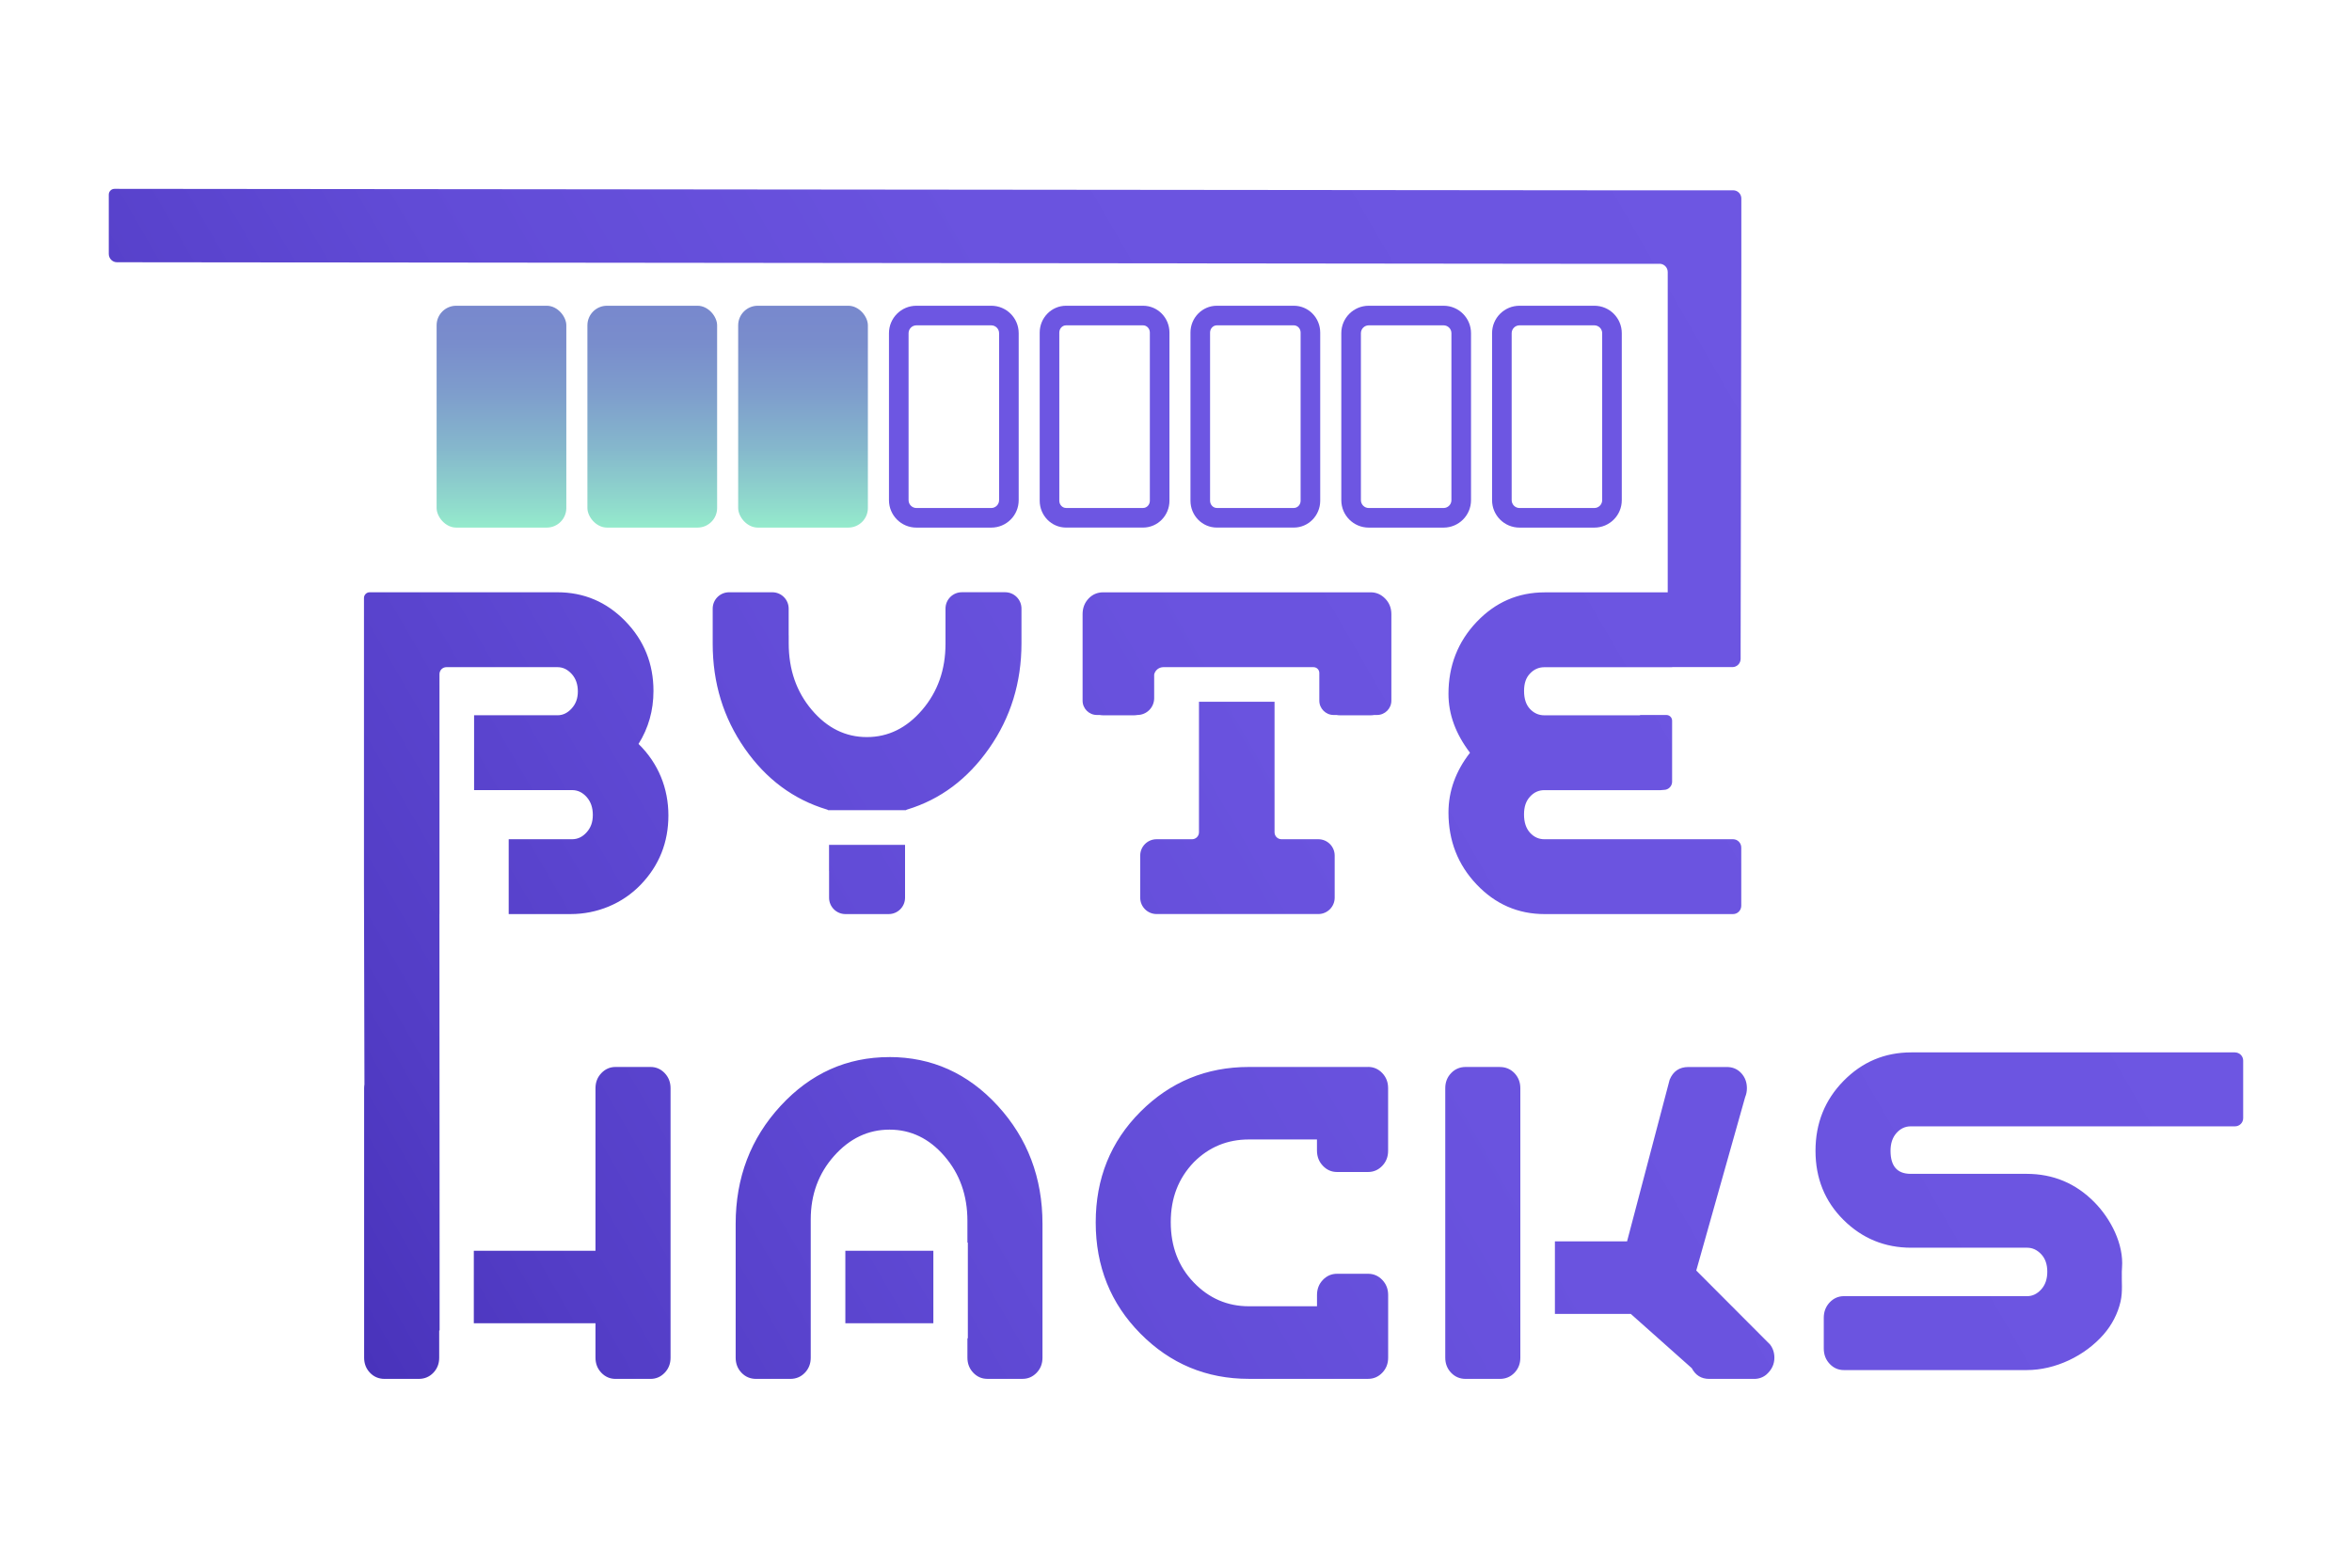 <?xml version="1.0" encoding="UTF-8"?>
<svg id="Layer_1" data-name="Layer 1" xmlns="http://www.w3.org/2000/svg" xmlns:xlink="http://www.w3.org/1999/xlink" viewBox="0 0 600 400">
  <defs>
    <style>
      .cls-1 {
        fill: url(#linear-gradient-4);
      }

      .cls-2 {
        fill: url(#linear-gradient-3);
      }

      .cls-3 {
        fill: url(#linear-gradient-2);
      }

      .cls-4 {
        fill: url(#linear-gradient);
      }

      .cls-5 {
        fill: #6d56e2;
      }
    </style>
    <linearGradient id="linear-gradient" x1="74.16" y1="315.55" x2="467.44" y2="88.49" gradientUnits="userSpaceOnUse">
      <stop offset="0" stop-color="#4933bb"/>
      <stop offset=".12" stop-color="#533dc6"/>
      <stop offset=".35" stop-color="#614bd6"/>
      <stop offset=".62" stop-color="#6a53df"/>
      <stop offset="1" stop-color="#6d56e2"/>
    </linearGradient>
    <linearGradient id="linear-gradient-2" x1="127.93" y1="134.62" x2="127.93" y2="78.01" gradientUnits="userSpaceOnUse">
      <stop offset="0" stop-color="#95ebcc"/>
      <stop offset=".1" stop-color="#90dbcc"/>
      <stop offset=".36" stop-color="#85b7cc"/>
      <stop offset=".61" stop-color="#7e9dcc"/>
      <stop offset=".83" stop-color="#798dcc"/>
      <stop offset="1" stop-color="#7888cd"/>
    </linearGradient>
    <linearGradient id="linear-gradient-3" x1="166.39" x2="166.39" xlink:href="#linear-gradient-2"/>
    <linearGradient id="linear-gradient-4" x1="204.86" x2="204.86" xlink:href="#linear-gradient-2"/>
  </defs>
  <path class="cls-4" d="M353.37,152.74c1.05,1.08,1.57,2.4,1.57,3.97v22.06c0,2.02-1.64,3.66-3.66,3.66h-.74c-.28.05-.57.08-.87.08h-7.84c-.3,0-.59-.03-.87-.08h-.74c-2.02,0-3.66-1.64-3.66-3.66v-7.07c0-.81-.66-1.47-1.47-1.47h-38.39c-1.11.03-2.03.81-2.27,1.86v6.05c0,2.37-1.92,4.29-4.29,4.29-.28.05-.57.08-.86.08h-7.84c-.31,0-.61-.03-.91-.08h-.7c-2.02,0-3.66-1.64-3.66-3.66v-22.06c0-1.57.5-2.89,1.51-3.97,1.01-1.07,2.26-1.61,3.75-1.61h68.24c1.42,0,2.65.54,3.7,1.61ZM305.86,179.05v33.31c0,.98-.79,1.77-1.77,1.77h-9.05c-2.3,0-4.17,1.87-4.17,4.17v10.75c0,2.3,1.87,4.17,4.17,4.17h41.27c2.3,0,4.17-1.87,4.17-4.17v-10.75c0-2.31-1.87-4.17-4.17-4.17h-9.4c-.98,0-1.77-.79-1.77-1.77v-33.31h-19.27ZM368.8,67.28h20.15s-1.05,0-1.05,0h-19.1ZM201.19,162.11v-6.82c0-2.31-1.87-4.17-4.17-4.17h-11.04c-2.3,0-4.17,1.87-4.17,4.17v8.97c0,10,2.73,18.91,8.18,26.73,5.45,7.81,12.44,13,20.95,15.56.14.03.24.09.33.17h19.84c.09-.08.19-.14.33-.17,8.44-2.56,15.41-7.77,20.9-15.63,5.49-7.85,8.24-16.78,8.24-26.79v-8.85c0-2.31-1.87-4.17-4.17-4.17h-11.04c-2.3,0-4.17,1.87-4.17,4.17v6.1h0v2.87c0,6.62-1.98,12.24-5.94,16.87-3.96,4.63-8.67,6.95-14.12,6.95s-10.14-2.31-14.06-6.95c-3.92-4.63-5.88-10.29-5.88-16.99v-2.03h0ZM145.84,171.96c1.05,1.16,1.57,2.65,1.57,4.46s-.53,3.18-1.57,4.34c-1.05,1.16-2.25,1.74-3.6,1.74h-21.3v19.1h25.02c1.42,0,2.65.59,3.7,1.77,1.05,1.18,1.57,2.7,1.57,4.56s-.52,3.25-1.57,4.43c-1.05,1.18-2.28,1.77-3.7,1.77h-16.19v19.1h15.81c6.7,0,13.19-2.63,17.88-7.51,4.7-4.89,7.05-10.79,7.05-17.67s-2.54-13.27-7.62-18.23c2.54-4.05,3.81-8.56,3.81-13.52,0-6.95-2.39-12.88-7.17-17.8-4.78-4.92-10.57-7.38-17.37-7.38h-47.85c-.81,0-1.46.65-1.46,1.46v72.77l.12,51.34c-.05.31-.08.63-.08.96v68.77c0,1.52.5,2.81,1.5,3.85,1,1.04,2.24,1.56,3.73,1.56h8.69c1.48,0,2.73-.52,3.73-1.56,1-1.04,1.5-2.32,1.5-3.85v-6.95h.1v-18.99l-.04-87.25h.01v-61.23c0-.98.79-1.77,1.77-1.77h28.36c1.35,0,2.55.58,3.6,1.74ZM423,233.23h19.11c1.15,0,2.09-.95,2.09-2.13v-14.84c0-1.18-.94-2.13-2.09-2.13h-8.89s-39.27,0-39.27,0c-1.42,0-2.64-.56-3.65-1.67-1.01-1.12-1.52-2.67-1.52-4.65s.5-3.41,1.52-4.53c1.01-1.12,2.23-1.67,3.65-1.67h29.67c.29,0,.57-.03.85-.07,1.15,0,2.09-.94,2.09-2.09v-15.56c0-.81-.65-1.46-1.46-1.46h-6.72v.08h-24.42c-1.42,0-2.64-.54-3.65-1.61-1.01-1.07-1.52-2.6-1.52-4.59s.5-3.39,1.52-4.46c1.01-1.07,2.23-1.61,3.65-1.61h32.61v-.03h15.38c1.16,0,2.09-.95,2.09-2.13v-3.62l.18-97.17h0v-16.65c0-1.15-.93-2.09-2.09-2.09h-36.11s-376.81-.37-376.81-.37c-.81,0-1.47.67-1.46,1.5v15.1c0,1.18.93,2.13,2.09,2.13l358.07.38h35.44s.02,0,.04,0h-34.43s16.05.02,16.05.02h18.54c1.06.1,1.89,1,1.89,2.1v81.73h-31.39c-6.8,0-12.59,2.52-17.37,7.56-4.78,5.04-7.17,11.16-7.17,18.35,0,5.21,1.83,10.21,5.49,15.01-3.66,4.71-5.49,9.8-5.49,15.25,0,7.19,2.39,13.31,7.17,18.35,4.78,5.04,10.57,7.57,17.37,7.57h28.96ZM211.5,222.24v6.82c0,2.3,1.87,4.17,4.17,4.17h11.04c2.3,0,4.17-1.87,4.17-4.17v-13.49h-19.39v6.68h0ZM215.65,337.64h22.45v-18.51h-22.45v18.51ZM165.94,272.24h-8.91c-1.41,0-2.62.52-3.62,1.57-1,1.04-1.5,2.33-1.5,3.86v41.46h-31.04v18.51h31.04v8.78c0,1.52.5,2.81,1.5,3.85,1,1.04,2.21,1.56,3.62,1.56h8.91c1.41,0,2.62-.52,3.62-1.56,1-1.04,1.5-2.32,1.5-3.85v-68.77c0-1.52-.5-2.8-1.5-3.85-1-1.04-2.21-1.56-3.62-1.56ZM382.61,272.24h-8.69c-1.49,0-2.73.52-3.73,1.56-1,1.04-1.5,2.33-1.5,3.85v68.77c0,1.52.5,2.81,1.5,3.85,1,1.04,2.24,1.56,3.73,1.56h8.69c1.48,0,2.73-.52,3.73-1.56,1-1.04,1.5-2.32,1.5-3.85v-22.56h0v-24.42h0v-21.78c0-1.52-.5-2.8-1.5-3.85-1-1.04-2.25-1.56-3.73-1.56ZM570.17,268.52h-82.6c-6.77,0-12.53,2.43-17.29,7.29-4.76,4.86-7.14,10.8-7.14,17.82s2.38,12.9,7.14,17.63c4.76,4.73,10.53,7.1,17.29,7.1h29.57c1.34,0,2.53.55,3.57,1.65,1.04,1.1,1.56,2.59,1.56,4.47s-.52,3.39-1.56,4.53c-1.04,1.14-2.23,1.71-3.57,1.71h-46.75c-1.41,0-2.62.53-3.63,1.59-1,1.06-1.51,2.37-1.51,3.92v7.84c0,1.55.5,2.86,1.5,3.92,1,1.06,2.21,1.59,3.62,1.59h46.66c7.31,0,14.84-3.62,19.63-9.12,2.08-2.39,3.6-5.29,4.3-8.37.58-2.54.25-5.07.32-7.61,0-.33.03-.65.05-.98.49-6.07-2.9-12.56-7.06-16.77-4.76-4.82-10.52-7.22-17.29-7.22h-29.57c-3.42,0-5.13-1.96-5.13-5.88,0-1.88.5-3.39,1.51-4.53,1.01-1.14,2.22-1.71,3.64-1.71h82.72c1.15,0,2.09-.93,2.09-2.08v-14.7c0-1.15-.94-2.08-2.09-2.08ZM432.72,324.18l12.47-44.24c.3-.72.45-1.48.45-2.28,0-1.52-.48-2.8-1.45-3.85-.96-1.04-2.19-1.56-3.67-1.56h-9.8c-2.3,0-3.9,1.08-4.79,3.25l-10.86,41.23h-18.41v18.51h19.35l15.56,13.85c.97,1.83,2.45,2.74,4.46,2.74h11.51c1.16,0,2.29-.41,3.14-1.17,1.31-1.18,1.97-2.59,1.97-4.24,0-1.28-.37-2.4-1.11-3.37l-18.82-18.87ZM226.87,269.72c-10.84,0-20.08,4.15-27.73,12.44-7.65,8.29-11.47,18.33-11.47,30.12v34.14c0,1.52.5,2.81,1.5,3.85,1,1.04,2.24,1.56,3.73,1.56h8.69c1.48,0,2.73-.52,3.73-1.56,1-1.04,1.5-2.32,1.5-3.85v-35.26c0-6.35,1.99-11.76,5.97-16.23,3.98-4.47,8.69-6.7,14.13-6.7s10.11,2.25,14.01,6.76c3.91,4.51,5.86,10.02,5.86,16.53v5.53h.11v24.42h-.11v4.94c0,1.52.5,2.81,1.49,3.85,1,1.04,2.2,1.56,3.6,1.56h8.97c1.4,0,2.6-.52,3.6-1.56,1-1.04,1.49-2.32,1.49-3.85v-34.14c0-11.78-3.81-21.82-11.41-30.12-7.61-8.3-16.84-12.44-27.67-12.44ZM349,272.24h-30.4c-10.84,0-20.07,3.81-27.67,11.42-7.61,7.62-11.41,17.03-11.41,28.25s3.8,20.68,11.41,28.37c7.61,7.69,16.83,11.54,27.67,11.54h30.4c1.41,0,2.62-.52,3.62-1.56,1-1.04,1.5-2.32,1.5-3.85v-15.99c0-1.52-.5-2.8-1.5-3.85-1-1.04-2.21-1.56-3.62-1.56h-7.91c-1.41,0-2.62.52-3.62,1.56-1,1.04-1.5,2.33-1.5,3.85v2.88h-17.37c-5.5,0-10.19-2.03-14.09-6.09-3.9-4.06-5.85-9.18-5.85-15.37s1.97-11.21,5.9-15.31c3.86-3.86,8.54-5.79,14.03-5.79h17.37v2.81c0,1.55.5,2.85,1.5,3.9,1,1.06,2.21,1.59,3.62,1.59h7.91c1.41,0,2.62-.52,3.62-1.56,1-1.04,1.5-2.32,1.5-3.85v-15.99c0-1.52-.5-2.8-1.5-3.85-1-1.04-2.21-1.56-3.62-1.56Z"/>
  <g>
    <rect class="cls-3" x="111.38" y="78.01" width="33.09" height="56.61" rx="5" ry="5"/>
    <rect class="cls-2" x="149.85" y="78.01" width="33.09" height="56.61" rx="5" ry="5"/>
    <rect class="cls-1" x="188.31" y="78.01" width="33.09" height="56.61" rx="5" ry="5"/>
    <path class="cls-5" d="M252.87,83.01c1.1,0,2,.9,2,2v42.61c0,1.1-.9,2-2,2h-19.09c-1.1,0-2-.9-2-2v-42.61c0-1.1.9-2,2-2h19.09M252.87,78.01h-19.09c-3.87,0-7,3.13-7,7v42.61c0,3.87,3.13,7,7,7h19.09c3.87,0,7-3.13,7-7v-42.61c0-3.87-3.13-7-7-7h0Z"/>
    <path class="cls-5" d="M291.6,83.01c.95,0,1.73.83,1.73,1.85v42.9c0,1.02-.77,1.85-1.73,1.85h-19.64c-.95,0-1.73-.83-1.73-1.85v-42.9c0-1.02.77-1.85,1.73-1.85h19.64M291.6,78.01h-19.64c-3.72,0-6.73,3.07-6.73,6.85v42.9c0,3.79,3.01,6.85,6.73,6.85h19.64c3.72,0,6.73-3.07,6.73-6.85v-42.9c0-3.79-3.01-6.85-6.73-6.85h0Z"/>
    <path class="cls-5" d="M330.06,83.01c.95,0,1.73.83,1.73,1.85v42.9c0,1.02-.77,1.85-1.73,1.85h-19.64c-.95,0-1.73-.83-1.73-1.85v-42.9c0-1.02.77-1.85,1.73-1.85h19.64M330.06,78.01h-19.64c-3.72,0-6.73,3.07-6.73,6.85v42.9c0,3.79,3.01,6.85,6.73,6.85h19.64c3.72,0,6.73-3.07,6.73-6.85v-42.9c0-3.79-3.01-6.85-6.73-6.85h0Z"/>
    <path class="cls-5" d="M368.26,83.01c1.1,0,2,.9,2,2v42.61c0,1.1-.9,2-2,2h-19.09c-1.1,0-2-.9-2-2v-42.61c0-1.1.9-2,2-2h19.09M368.26,78.01h-19.09c-3.87,0-7,3.13-7,7v42.61c0,3.87,3.13,7,7,7h19.09c3.87,0,7-3.13,7-7v-42.61c0-3.87-3.13-7-7-7h0Z"/>
    <path class="cls-5" d="M406.72,83.01c1.1,0,2,.9,2,2v42.61c0,1.1-.9,2-2,2h-19.09c-1.1,0-2-.9-2-2v-42.61c0-1.1.9-2,2-2h19.09M406.72,78.01h-19.09c-3.87,0-7,3.13-7,7v42.61c0,3.87,3.13,7,7,7h19.09c3.87,0,7-3.13,7-7v-42.61c0-3.87-3.13-7-7-7h0Z"/>
  </g>
</svg>